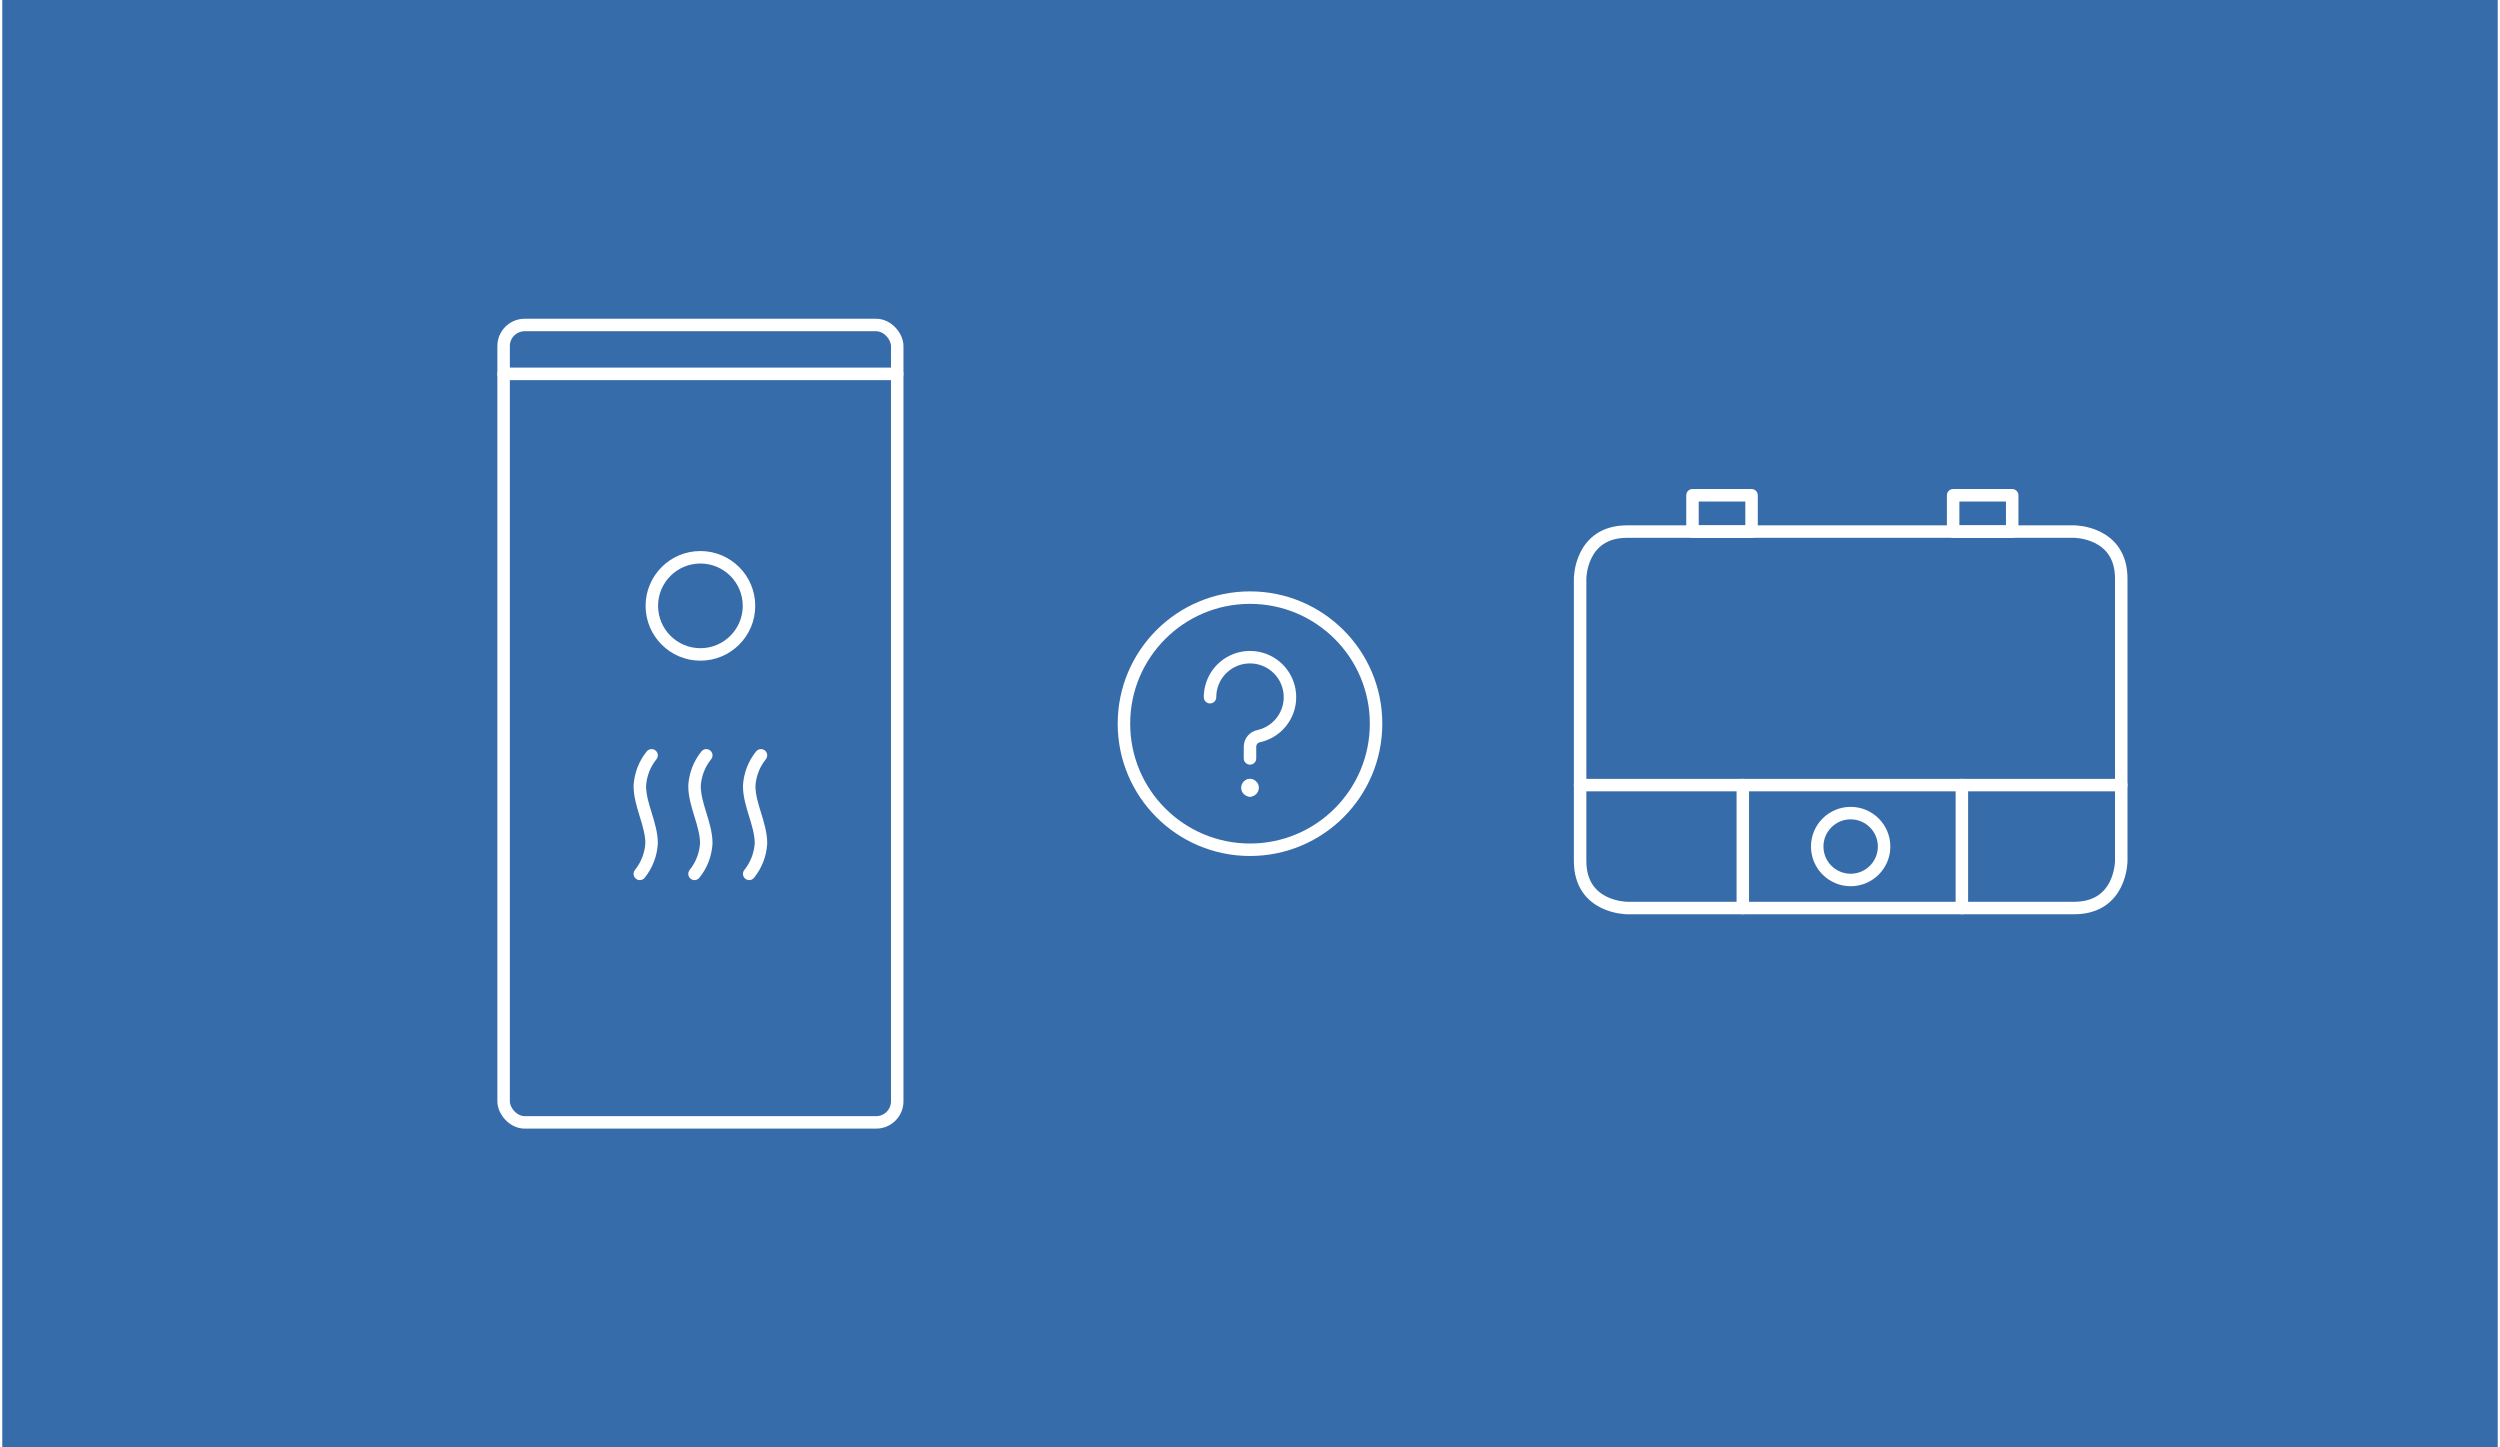 <svg xmlns="http://www.w3.org/2000/svg" id="Ebene_1" data-name="Ebene 1" width="380" height="220" viewBox="0.0 13.0 600.0 348.0">
  <defs>
    <style>
      .cls-1 {
        fill: #376cab;
      }

      .cls-2 {
        fill: none;
        stroke: #fff;
        stroke-linecap: round;
        stroke-linejoin: round;
        stroke-width: 3px;
      }
    </style>
  </defs>
  <rect class="cls-1" width="600" height="374" />
  <g>
    <g>
      <rect class="cls-2" x="120.54" y="91.14" width="94.64" height="191.72" rx="5.06" ry="5.06" />
      <line class="cls-2" x1="120.54" y1="102.89" x2="215.17" y2="102.89" />
    </g>
    <path class="cls-2" d="M167.86,146.99c-6.45,0-11.68,5.23-11.68,11.68s5.23,11.68,11.68,11.68h0c6.45,0,11.68-5.23,11.68-11.68s-5.23-11.68-11.68-11.68" />
    <path class="cls-2" d="M169.27,194.61c-1.69,2.09-2.68,4.67-2.83,7.36,0,4.59,2.83,9.21,2.83,13.78-.15,2.69-1.14,5.26-2.83,7.36" />
    <path class="cls-2" d="M156.12,194.61c-1.69,2.09-2.68,4.67-2.83,7.36,0,4.59,2.83,9.21,2.83,13.78-.15,2.69-1.14,5.26-2.83,7.36" />
    <path class="cls-2" d="M182.42,194.61c-1.69,2.09-2.68,4.67-2.83,7.36,0,4.59,2.83,9.21,2.83,13.78-.15,2.69-1.14,5.26-2.83,7.36" />
  </g>
  <g>
    <path class="cls-2" d="M269.69,187c0,16.74,13.57,30.31,30.31,30.31s30.31-13.57,30.31-30.31-13.57-30.31-30.31-30.31-30.31,13.57-30.31,30.31" />
    <path class="cls-2" d="M290.39,180.63c0-1.81.51-3.59,1.47-5.12.96-1.53,2.34-2.77,3.97-3.55,1.63-.79,3.46-1.09,5.26-.89,1.8.21,3.51.92,4.92,2.05,1.41,1.13,2.48,2.64,3.07,4.36.59,1.71.69,3.56.28,5.32-.41,1.76-1.31,3.38-2.6,4.65-1.29,1.27-2.91,2.16-4.68,2.55-.58.11-1.1.43-1.48.88-.38.45-.59,1.03-.6,1.62v2.85" />
    <path class="cls-2" d="M300,203.04c-.35,0-.64-.29-.64-.64s.29-.64.64-.64" />
    <path class="cls-2" d="M300,203.04c.35,0,.64-.29.64-.64s-.29-.64-.64-.64" />
  </g>
  <g>
    <g>
      <path class="cls-2" d="M390.68,140.81h107.49s11.31,0,11.31,11.31v67.89s0,11.31-11.31,11.31h-107.49s-11.31,0-11.31-11.31v-67.89s0-11.31,11.31-11.31" />
      <line class="cls-2" x1="379.36" y1="201.76" x2="509.48" y2="201.76" />
      <g>
        <line class="cls-2" x1="418.49" y1="201.76" x2="418.49" y2="231.33" />
        <line class="cls-2" x1="471.16" y1="201.76" x2="471.16" y2="231.33" />
      </g>
    </g>
    <rect class="cls-2" x="406.39" y="132.08" width="14.2" height="8.73" />
    <rect class="cls-2" x="469.06" y="132.08" width="14.2" height="8.73" />
    <path class="cls-2" d="M444.42,208.5c-4.44,0-8.04,3.6-8.04,8.04s3.6,8.04,8.04,8.04h0c4.44,0,8.04-3.6,8.04-8.04s-3.6-8.04-8.04-8.04" />
  </g>
</svg>